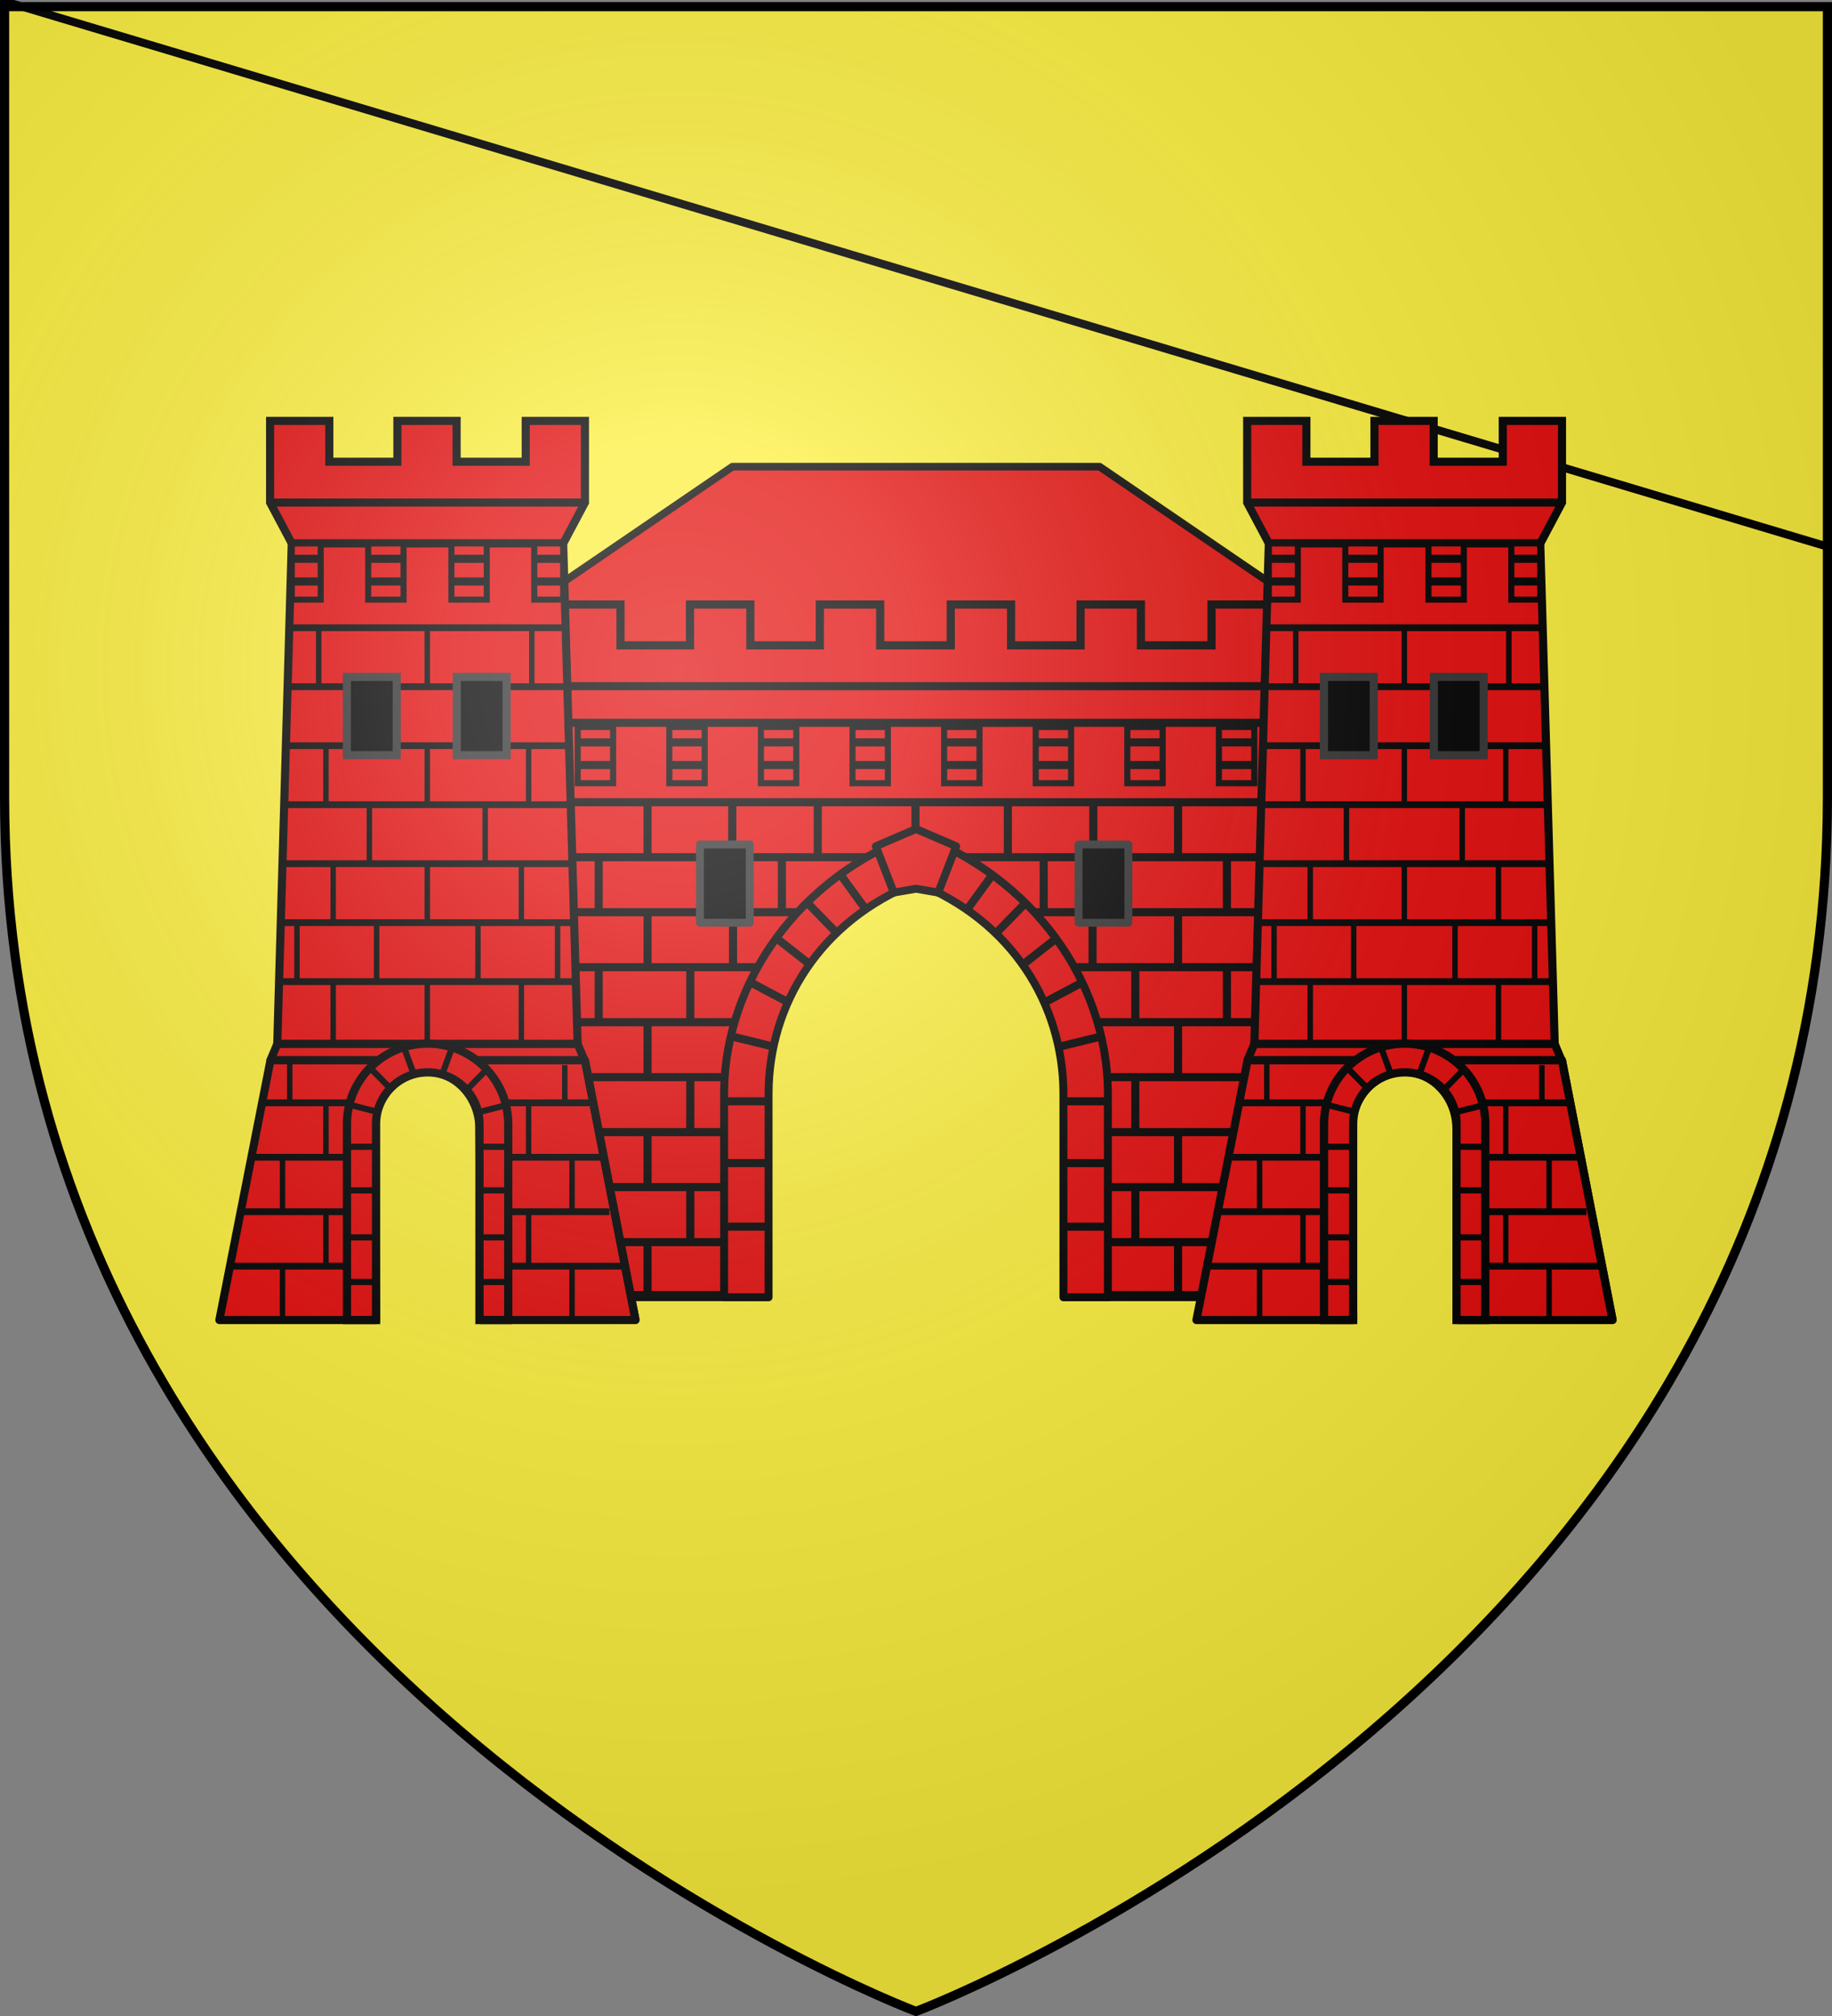 <?xml version="1.0" encoding="UTF-8" standalone="no"?>
<svg
   xmlns:dc="http://purl.org/dc/elements/1.1/"
   xmlns:cc="http://creativecommons.org/ns#"
   xmlns:rdf="http://www.w3.org/1999/02/22-rdf-syntax-ns#"
   xmlns:svg="http://www.w3.org/2000/svg"
   xmlns="http://www.w3.org/2000/svg"
   xmlns:xlink="http://www.w3.org/1999/xlink"
   xmlns:sodipodi="http://sodipodi.sourceforge.net/DTD/sodipodi-0.dtd"
   xmlns:inkscape="http://www.inkscape.org/namespaces/inkscape"
   height="660"
   width="600"
   version="1.0"
   id="svg2"
   sodipodi:version="0.32"
   inkscape:version="0.46"
   sodipodi:docname="Blason ville fr Revin A(Ardennes).svg"
   sodipodi:docbase="D:\Mes documents\Renaud-Notre Lapin"
   inkscape:export-filename="/Users/olivier/Desktop/Blason Rouge/Blason_Vide_3D.png"
   inkscape:export-xdpi="144"
   inkscape:export-ydpi="144"
   inkscape:output_extension="org.inkscape.output.svg.inkscape">
  <rect width="100%" height="100%" fill="#808080" stroke="none"/>
  <sodipodi:namedview
     inkscape:window-height="975"
     inkscape:window-width="1280"
     inkscape:pageshadow="2"
     inkscape:pageopacity="0.0"
     guidetolerance="10.0"
     gridtolerance="10.0"
     objecttolerance="10.0"
     borderopacity="1.0"
     bordercolor="#666666"
     pagecolor="#ffffff"
     id="base"
     showgrid="false"
     height="660px"
     inkscape:zoom="1.1590904"
     inkscape:cx="300.00013"
     inkscape:cy="330.00014"
     inkscape:window-x="-4"
     inkscape:window-y="-4"
     inkscape:current-layer="layer4"
     inkscape:object-nodes="true"
     inkscape:snap-global="true" />
  <desc
     id="desc4">Flag of Canton of Valais (Wallis)</desc>
  <defs
     id="defs6">
    <linearGradient
       id="linearGradient2893">
      <stop
         style="stop-color:white;stop-opacity:0.314;"
         offset="0"
         id="stop2895" />
      <stop
         id="stop2897"
         offset="0.19"
         style="stop-color:white;stop-opacity:0.251;" />
      <stop
         style="stop-color:#6b6b6b;stop-opacity:0.125;"
         offset="0.6"
         id="stop2901" />
      <stop
         style="stop-color:black;stop-opacity:0.125;"
         offset="1"
         id="stop2899" />
    </linearGradient>
    <radialGradient
       inkscape:collect="always"
       xlink:href="#linearGradient2893"
       id="radialGradient3163"
       gradientUnits="userSpaceOnUse"
       gradientTransform="matrix(1.353,0,0,1.349,-77.629,-85.747)"
       cx="221.445"
       cy="226.331"
       fx="221.445"
       fy="226.331"
       r="300" />
    <g
       id="f">
      <rect
         id="rect1964"
         style="fill:#28166f"
         y="-30"
         x="-50"
         height="60"
         width="100" />
      <g
         id="g1966"
         style="fill:#ffffff"
         transform="translate(0,-20)">
        <path
           id="path1968"
           d="M -1.212,27.818 C -1.212,22.175 -2.091,20.471 -4.542,13.98 C -5.709,10.888 -5.024,7.103 -2.858,3.601 C -2.082,2.346 -1.114,1.214 0,0 C 1.114,1.214 2.082,2.346 2.858,3.601 C 5.024,7.103 5.709,10.888 4.542,13.98 C 2.091,20.471 1.212,22.175 1.212,27.818 L -1.212,27.818 z" />
        <path
           id="rwi"
           d="M 2.922,27.672 C 2.922,21.721 5.239,17.829 8.501,16.66 C 9.949,16.141 11.808,16.387 13.519,18.107 C 15.638,20.236 16.255,26.1 10.036,27.228 C 10.694,26.272 10.655,24.147 9.322,23.441 C 8.331,22.916 7.209,23.188 6.646,23.564 C 5.822,24.116 4.917,25.67 4.967,27.672 L 2.922,27.672 z" />
        <path
           id="path1971"
           d="M 1.777,30.183 C 1.79,32.191 2.795,33.518 4.516,34.257 C 4.295,34.955 3.257,36.378 1.831,36.281 C 1.55,37.787 1.282,38.632 0,40 C -1.282,38.632 -1.55,37.787 -1.831,36.281 C -3.257,36.378 -4.295,34.955 -4.516,34.257 C -2.795,33.518 -1.79,32.191 -1.777,30.183 L 1.777,30.183 z" />
        <use
           xlink:href="#rwi"
           height="400"
           width="800"
           y="0"
           x="0"
           id="use1973"
           transform="scale(-1,1)" />
        <rect
           id="rect1975"
           y="27.331"
           x="-7.923"
           height="3.218"
           width="15.846" />
      </g>
    </g>
  </defs>
  <g
     inkscape:groupmode="layer"
     id="layer3"
     inkscape:label="Fond écu"
     style="display:inline">
    <path
       id="path2855"
       style="fill:#fcef3c;fill-opacity:1;fill-rule:evenodd;stroke:none;stroke-width:1px;stroke-linecap:butt;stroke-linejoin:miter;stroke-opacity:1"
       d="M 300,658.5 C 300,658.5 598.5,546.18 598.5,260.728 C 598.5,-24.723 598.5,2.176 598.5,2.176 L 1.5,2.176 L 1.5,260.728 C 1.5,546.18 300,658.5 300,658.5 z "
       sodipodi:nodetypes="cccccc" />
    <path
       id="path9012"
       d="M 976.315,291.922 C NaN,NaN NaN,NaN 983.381,303.231"
       style="fill:none;fill-opacity:1;stroke:#000000;stroke-width:2.65;stroke-miterlimit:4;stroke-dasharray:none;stroke-opacity:1"
       sodipodi:nodetypes="cc" />
  </g>
  <g
     inkscape:groupmode="layer"
     id="layer4"
     inkscape:label="Meubles">
    <path
       style="opacity:0.98;fill:#e20909;fill-opacity:1;stroke:#000000;stroke-width:2.5;stroke-linejoin:round;stroke-miterlimit:4;stroke-opacity:1"
       d="M 172.438,198.781 L 172.438,212.312 L 427.562,212.312 L 427.562,198.781 L 360.125,152.781 L 239.875,152.781 L 172.438,198.781 z"
       id="rect4964"
       sodipodi:nodetypes="ccccccc" />
    <g
       style="display:inline"
       id="g4165"
       transform="translate(-700,-6)">
      <path
         sodipodi:nodetypes="cccccccccccccccccccccccccccccccccc"
         id="path4406"
         d="M 883.465,203.906 L 883.465,217.281 L 883.465,230.625 L 883.465,430 L 941.732,430 L 946.866,334 L 1000,286 L 1055.134,336 L 1058.267,430 L 1116.535,430 L 1116.535,230.625 L 1116.535,217.281 L 1116.535,203.906 L 1096.773,203.906 L 1096.773,217.281 L 1073.663,217.281 L 1073.663,203.906 L 1053.901,203.906 L 1053.901,217.281 L 1031.142,217.281 L 1031.142,203.906 L 1011.379,203.906 L 1011.379,217.281 L 988.27,217.281 L 988.27,203.906 L 968.507,203.906 L 968.507,217.281 L 945.749,217.281 L 945.749,203.906 L 925.986,203.906 L 925.986,217.281 L 903.227,217.281 L 903.227,203.906 L 883.465,203.906 z"
         style="opacity:1;fill:#e20909;fill-opacity:1;stroke:#000000;stroke-width:2.68;stroke-miterlimit:4;stroke-dasharray:none;stroke-opacity:1" />
      <g
         transform="translate(-1.693,0)"
         id="g3162">
        <path
           sodipodi:nodetypes="ccccc"
           id="path4414"
           d="M 980.9,244.001 L 992.483,244.001 L 992.483,262.411 L 980.9,262.411 L 980.9,244.001 z"
           style="fill:#e20909;fill-opacity:1;stroke:#000000;stroke-width:1.99;stroke-miterlimit:4;stroke-dasharray:none;stroke-opacity:1" />
        <path
           sodipodi:nodetypes="ccc"
           id="path4418"
           d="M 980.9,256.469 L 980.9,256.469 L 992.483,256.469"
           style="fill:#e20909;fill-opacity:1;stroke:#000000;stroke-width:2.654;stroke-miterlimit:4;stroke-dasharray:none;stroke-opacity:1" />
        <path
           sodipodi:nodetypes="ccc"
           style="fill:#e20909;fill-opacity:1;stroke:#000000;stroke-width:2.654;stroke-miterlimit:4;stroke-dasharray:none;stroke-opacity:1"
           d="M 980.9,249.042 L 980.9,249.042 L 992.483,249.042"
           id="path4420" />
      </g>
      <path
         sodipodi:nodetypes="cc"
         style="fill:none;fill-opacity:1;stroke:#000000;stroke-width:2.654;stroke-miterlimit:4;stroke-dasharray:none;stroke-opacity:1"
         d="M 883.523,230.638 L 1116.635,230.638"
         id="path4434" />
      <use
         height="660"
         width="600"
         transform="translate(30,0)"
         id="use3167"
         xlink:href="#g3162"
         y="0"
         x="0" />
      <use
         height="660"
         width="600"
         transform="translate(-30,0)"
         id="use3169"
         xlink:href="#g3162"
         y="0"
         x="0" />
      <use
         height="660"
         width="600"
         transform="translate(-60,0)"
         id="use3171"
         xlink:href="#g3162"
         y="0"
         x="0" />
      <use
         height="660"
         width="600"
         transform="translate(60,0)"
         id="use3173"
         xlink:href="#g3162"
         y="0"
         x="0" />
      <use
         height="660"
         width="600"
         transform="translate(90,0)"
         id="use3175"
         xlink:href="#g3162"
         y="0"
         x="0" />
      <use
         height="660"
         width="600"
         transform="translate(-90,0)"
         id="use3177"
         xlink:href="#g3162"
         y="0"
         x="0" />
      <use
         height="660"
         width="600"
         transform="translate(120,0)"
         id="use3179"
         xlink:href="#g3162"
         y="0"
         x="0" />
      <path
         id="path3181"
         d="M 883.523,268.638 L 1116.635,268.638"
         style="fill:none;fill-opacity:1;stroke:#000000;stroke-width:2.654;stroke-miterlimit:4;stroke-dasharray:none;stroke-opacity:1"
         sodipodi:nodetypes="cc" />
      <path
         sodipodi:nodetypes="cc"
         style="fill:none;fill-opacity:1;stroke:#000000;stroke-width:2.654;stroke-miterlimit:4;stroke-dasharray:none;stroke-opacity:1"
         d="M 883.523,286.638 L 1116.635,286.638"
         id="path3183" />
      <g
         id="g3222">
        <path
           sodipodi:nodetypes="cc"
           style="fill:none;fill-opacity:1;stroke:#000000;stroke-width:2.654;stroke-miterlimit:4;stroke-dasharray:none;stroke-opacity:1"
           d="M 883.523,304.638 L 962.635,304.638"
           id="path3185" />
        <path
           sodipodi:nodetypes="cc"
           style="fill:none;fill-opacity:1;stroke:#000000;stroke-width:2.654;stroke-miterlimit:4;stroke-dasharray:none;stroke-opacity:1"
           d="M 883.523,322.638 L 950.635,322.638"
           id="path3189" />
        <path
           id="path3191"
           d="M 883.523,340.638 L 946.635,340.638"
           style="fill:none;fill-opacity:1;stroke:#000000;stroke-width:2.654;stroke-miterlimit:4;stroke-dasharray:none;stroke-opacity:1"
           sodipodi:nodetypes="cc" />
        <path
           sodipodi:nodetypes="cc"
           style="fill:none;fill-opacity:1;stroke:#000000;stroke-width:2.654;stroke-miterlimit:4;stroke-dasharray:none;stroke-opacity:1"
           d="M 883.523,358.638 L 944.635,358.638"
           id="path3193" />
        <path
           id="path3195"
           d="M 883.523,376.638 L 944.635,376.638"
           style="fill:none;fill-opacity:1;stroke:#000000;stroke-width:2.654;stroke-miterlimit:4;stroke-dasharray:none;stroke-opacity:1"
           sodipodi:nodetypes="cc" />
        <path
           sodipodi:nodetypes="cc"
           style="fill:none;fill-opacity:1;stroke:#000000;stroke-width:2.654;stroke-miterlimit:4;stroke-dasharray:none;stroke-opacity:1"
           d="M 883.523,394.638 L 944.635,394.638"
           id="path3197" />
        <path
           id="path3199"
           d="M 883.523,412.638 L 944.635,412.638"
           style="fill:none;fill-opacity:1;stroke:#000000;stroke-width:2.654;stroke-miterlimit:4;stroke-dasharray:none;stroke-opacity:1"
           sodipodi:nodetypes="cc" />
        <path
           sodipodi:nodetypes="cc"
           style="fill:none;fill-opacity:1;stroke:#000000;stroke-width:2.654;stroke-miterlimit:4;stroke-dasharray:none;stroke-opacity:1"
           d="M 883.523,430.638 L 944.635,430.638"
           id="path3201" />
      </g>
      <g
         id="g4037" />
      <g
         transform="matrix(-1,0,0,1,2000.159,0)"
         id="g3232">
        <path
           id="path3234"
           d="M 883.523,304.638 L 962.635,304.638"
           style="fill:none;fill-opacity:1;stroke:#000000;stroke-width:2.654;stroke-miterlimit:4;stroke-dasharray:none;stroke-opacity:1"
           sodipodi:nodetypes="cc" />
        <path
           id="path3236"
           d="M 883.523,322.638 L 950.635,322.638"
           style="fill:none;fill-opacity:1;stroke:#000000;stroke-width:2.654;stroke-miterlimit:4;stroke-dasharray:none;stroke-opacity:1"
           sodipodi:nodetypes="cc" />
        <path
           sodipodi:nodetypes="cc"
           style="fill:none;fill-opacity:1;stroke:#000000;stroke-width:2.654;stroke-miterlimit:4;stroke-dasharray:none;stroke-opacity:1"
           d="M 883.523,340.638 L 946.635,340.638"
           id="path3238" />
        <path
           id="path3240"
           d="M 883.523,358.638 L 944.635,358.638"
           style="fill:none;fill-opacity:1;stroke:#000000;stroke-width:2.654;stroke-miterlimit:4;stroke-dasharray:none;stroke-opacity:1"
           sodipodi:nodetypes="cc" />
        <path
           sodipodi:nodetypes="cc"
           style="fill:none;fill-opacity:1;stroke:#000000;stroke-width:2.654;stroke-miterlimit:4;stroke-dasharray:none;stroke-opacity:1"
           d="M 883.523,376.638 L 944.635,376.638"
           id="path3242" />
        <path
           id="path3244"
           d="M 883.523,394.638 L 944.635,394.638"
           style="fill:none;fill-opacity:1;stroke:#000000;stroke-width:2.654;stroke-miterlimit:4;stroke-dasharray:none;stroke-opacity:1"
           sodipodi:nodetypes="cc" />
        <path
           sodipodi:nodetypes="cc"
           style="fill:none;fill-opacity:1;stroke:#000000;stroke-width:2.654;stroke-miterlimit:4;stroke-dasharray:none;stroke-opacity:1"
           d="M 883.523,412.638 L 944.635,412.638"
           id="path3246" />
        <path
           id="path3248"
           d="M 883.523,430.638 L 944.635,430.638"
           style="fill:none;fill-opacity:1;stroke:#000000;stroke-width:2.654;stroke-miterlimit:4;stroke-dasharray:none;stroke-opacity:1"
           sodipodi:nodetypes="cc" />
      </g>
      <path
         sodipodi:nodetypes="ccccccccccc"
         id="rect3207"
         d="M 1000,279.017 C 961.514,293.226 937.664,327.357 937.156,363.017 L 937.156,430.705 L 951.719,430.705 L 951.719,363.767 C 951.88,334.797 968.524,307.451 1000,294.955 C 1031.476,307.451 1048.12,334.797 1048.281,363.767 L 1048.281,430.705 L 1062.844,430.705 L 1062.844,363.017 C 1062.336,327.357 1038.486,293.226 1000,279.017 z"
         style="fill:#e20909;fill-opacity:1;stroke:#000000;stroke-width:2.59;stroke-linejoin:round;stroke-miterlimit:4;stroke-opacity:1" />
      <path
         sodipodi:nodetypes="cc"
         style="fill:none;fill-opacity:1;stroke:#000000;stroke-width:2.654;stroke-miterlimit:4;stroke-dasharray:none;stroke-opacity:1"
         d="M 999.827,286.173 L 999.827,269.061"
         id="path4109" />
      <path
         id="path3215"
         d="M 1000,277.392 L 986.844,283.049 L 992.719,298.205 L 1000,296.955 L 1007.281,298.205 L 1013.156,283.049 L 1000,277.392 z"
         style="fill:#e20909;fill-opacity:1;stroke:#000000;stroke-width:2.59;stroke-linejoin:round;stroke-miterlimit:4;stroke-dasharray:none;stroke-opacity:1" />
      <path
         id="path4082"
         d="M 883.523,242.638 L 1116.635,242.638"
         style="fill:none;fill-opacity:1;stroke:#000000;stroke-width:2.654;stroke-miterlimit:4;stroke-dasharray:none;stroke-opacity:1"
         sodipodi:nodetypes="cc" />
      <use
         height="660"
         width="600"
         transform="matrix(-1,0,0,1,1997.906,0)"
         id="use4135"
         xlink:href="#g4119"
         y="0"
         x="0" />
      <g
         id="g4119">
        <path
           sodipodi:nodetypes="cc"
           style="fill:none;fill-opacity:1;stroke:#000000;stroke-width:2.654;stroke-miterlimit:4;stroke-dasharray:none;stroke-opacity:1"
           d="M 912.079,430.173 L 912.079,413.061"
           id="path4089" />
        <use
           x="0"
           y="0"
           xlink:href="#path4089"
           id="use4091"
           transform="translate(0,-36)"
           width="600"
           height="660" />
        <use
           x="0"
           y="0"
           xlink:href="#path4089"
           id="use4093"
           transform="translate(0,-72)"
           width="600"
           height="660" />
        <use
           x="0"
           y="0"
           xlink:href="#path4089"
           id="use4095"
           transform="translate(0,-108)"
           width="600"
           height="660" />
        <use
           x="0"
           y="0"
           xlink:href="#path4089"
           id="use4097"
           transform="translate(0,-144)"
           width="600"
           height="660" />
        <use
           x="0"
           y="0"
           xlink:href="#path4089"
           id="use4099"
           transform="translate(14,-18)"
           width="600"
           height="660" />
        <use
           x="0"
           y="0"
           xlink:href="#use4099"
           id="use4101"
           transform="translate(0,-36)"
           width="600"
           height="660" />
        <use
           x="0"
           y="0"
           xlink:href="#use4101"
           id="use4103"
           transform="translate(0,-36)"
           width="600"
           height="660" />
        <use
           x="0"
           y="0"
           xlink:href="#use4103"
           id="use4105"
           transform="translate(-30,0)"
           width="600"
           height="660" />
        <use
           x="0"
           y="0"
           xlink:href="#use4105"
           id="use4107"
           transform="translate(0,-36)"
           width="600"
           height="660" />
        <use
           x="0"
           y="0"
           xlink:href="#path4109"
           id="use4111"
           transform="translate(-32,0)"
           width="600"
           height="660" />
        <use
           x="0"
           y="0"
           xlink:href="#use4111"
           id="use4113"
           transform="translate(-28,0)"
           width="600"
           height="660" />
        <use
           x="0"
           y="0"
           xlink:href="#use4107"
           id="use4115"
           transform="translate(60,0)"
           width="600"
           height="660" />
        <use
           x="0"
           y="0"
           xlink:href="#use4095"
           id="use4117"
           transform="translate(28,0)"
           width="600"
           height="660" />
      </g>
      <path
         id="path3203"
         d="M 929.233,282.465 L 945.555,282.465 L 945.555,308.088 L 929.233,308.088 L 929.233,282.465 z"
         style="opacity:1;fill:#000000;fill-opacity:1;stroke:#313131;stroke-width:2.59;stroke-linejoin:round;stroke-miterlimit:4;stroke-dasharray:none;stroke-opacity:1" />
      <path
         style="opacity:1;fill:#000000;fill-opacity:1;stroke:#313131;stroke-width:2.59;stroke-linejoin:round;stroke-miterlimit:4;stroke-dasharray:none;stroke-opacity:1"
         d="M 1053.233,282.465 L 1069.555,282.465 L 1069.555,308.088 L 1053.233,308.088 L 1053.233,282.465 z"
         id="path4084" />
      <g
         id="g4153">
        <path
           id="path8998"
           d="M 937.115,407.587 L 951.096,407.587"
           style="fill:none;fill-opacity:1;stroke:#000000;stroke-width:2.65;stroke-miterlimit:4;stroke-dasharray:none;stroke-opacity:1"
           sodipodi:nodetypes="cc" />
        <path
           id="path9000"
           d="M 937.401,386.775 L 950.922,386.775"
           style="fill:none;fill-opacity:1;stroke:#000000;stroke-width:2.65;stroke-miterlimit:4;stroke-dasharray:none;stroke-opacity:1"
           sodipodi:nodetypes="cc" />
        <path
           id="path9002"
           d="M 937.791,366.545 L 951.038,366.545"
           style="fill:none;fill-opacity:1;stroke:#000000;stroke-width:2.65;stroke-miterlimit:4;stroke-dasharray:none;stroke-opacity:1"
           sodipodi:nodetypes="cc" />
        <path
           id="path9004"
           d="M 975.194,292.251 L 983.202,303.241"
           style="fill:none;fill-opacity:1;stroke:#000000;stroke-width:2.65;stroke-miterlimit:4;stroke-dasharray:none;stroke-opacity:1"
           sodipodi:nodetypes="cc" />
        <path
           id="path9008"
           d="M 945.774,327.584 L 957.92,334.028"
           style="fill:none;fill-opacity:1;stroke:#000000;stroke-width:2.65;stroke-miterlimit:4;stroke-dasharray:none;stroke-opacity:1"
           sodipodi:nodetypes="cc" />
        <path
           id="path9010"
           d="M 954.375,313.201 L 964.44,321.102"
           style="fill:none;fill-opacity:1;stroke:#000000;stroke-width:2.65;stroke-miterlimit:4;stroke-dasharray:none;stroke-opacity:1"
           sodipodi:nodetypes="cc" />
        <path
           sodipodi:nodetypes="cc"
           style="fill:none;fill-opacity:1;stroke:#000000;stroke-width:2.65;stroke-miterlimit:4;stroke-dasharray:none;stroke-opacity:1"
           d="M 964.229,301.368 L 973.812,311.225"
           id="path4137" />
        <path
           sodipodi:nodetypes="cc"
           style="fill:none;fill-opacity:1;stroke:#000000;stroke-width:2.65;stroke-miterlimit:4;stroke-dasharray:none;stroke-opacity:1"
           d="M 939.48,345.265 L 952.898,348.552"
           id="path4139" />
      </g>
      <use
         height="660"
         width="600"
         transform="matrix(-1,0,0,1,2000.317,0)"
         id="use4163"
         xlink:href="#g4153"
         y="0"
         x="0" />
    </g>
    <g
       id="g5963"
       inkscape:label="Fond écu"
       style="display:inline"
       transform="translate(717.219,-306.61)" />
    <g
       id="g6106"
       inkscape:label="Reflet final"
       style="display:inline"
       transform="translate(717.219,-306.61)" />
    <g
       id="g6108"
       inkscape:label="Contour final"
       style="display:inline"
       transform="translate(717.219,-306.61)" />
    <g
       id="g4875"
       transform="translate(160,0)">
      <path
         id="path3616"
         d="M 248.594,347.062 L 231.844,432.156 L 283.188,432.156 L 282.719,369.562 C 282.719,359.305 290.384,350.937 299.844,350.938 C 309.304,350.938 317,359.305 317,369.562 L 317.5,432.156 L 368.156,432.156 L 351.562,347.062 L 248.594,347.062 z"
         style="fill:#e20909;fill-opacity:1;stroke:#000000;stroke-width:2.654;stroke-linejoin:round;stroke-miterlimit:4;stroke-dasharray:none;stroke-opacity:1" />
      <path
         style="fill:#e20909;fill-opacity:1;stroke:#000000;stroke-width:2.654;stroke-miterlimit:4;stroke-dasharray:none;stroke-opacity:1"
         d="M 248.461,137.797 L 248.461,151.166 L 248.461,164.535 L 255.567,177.903 L 344.468,177.903 L 351.574,164.535 L 351.574,151.166 L 351.574,137.797 L 332.177,137.797 L 332.177,151.166 L 329.045,151.166 L 316.013,151.166 L 309.548,151.166 L 309.548,137.797 L 290.151,137.797 L 290.151,151.166 L 284.022,151.166 L 270.956,151.166 L 267.858,151.166 L 267.858,137.797 L 248.461,137.797 z"
         id="path12094" />
      <path
         style="fill:#e20909;fill-opacity:1;stroke:#000000;stroke-width:2.654;stroke-miterlimit:4;stroke-dasharray:none;stroke-opacity:1"
         d="M 250.807,341.791 L 349.191,341.791 L 344.449,177.898 L 255.548,177.898 L 250.807,341.791 z"
         id="path12096"
         sodipodi:nodetypes="ccccc" />
      <path
         sodipodi:nodetypes="ccccc"
         style="fill:#e20909;fill-opacity:1;stroke:#000000;stroke-width:2.654;stroke-linejoin:round;stroke-miterlimit:4;stroke-dasharray:none;stroke-opacity:1"
         d="M 250.809,341.78 L 248.59,347.062 L 351.409,347.062 L 349.191,341.78 L 250.809,341.78 z"
         id="path12098" />
      <path
         sodipodi:nodetypes="ccccc"
         style="fill:#ffffff;fill-opacity:1;stroke:#000000;stroke-width:2.654;stroke-miterlimit:4;stroke-dasharray:none;stroke-opacity:1"
         d="M 231.853,432.159 L 231.853,432.159 z M 368.146,432.159 L 351.56,347.062 L 368.146,432.159 z"
         id="path12100" />
      <use
         height="660"
         width="600"
         id="use9495"
         transform="translate(-1.3895392e-6,115.994)"
         xlink:href="#rect9481"
         inkscape:tiled-clone-of="#rect9481"
         y="0"
         x="0" />
      <rect
         y="320.253"
         x="251.469"
         height="2.228"
         width="97.159"
         id="rect9451"
         style="fill:#000000;fill-opacity:1;stroke:none;stroke-width:2;stroke-miterlimit:4;stroke-dasharray:none;stroke-opacity:1" />
      <rect
         style="fill:#000000;fill-opacity:1;stroke:none;stroke-width:2;stroke-miterlimit:4;stroke-dasharray:none;stroke-opacity:1"
         id="rect9453"
         width="96.275"
         height="2.228"
         x="251.8"
         y="300.943" />
      <rect
         y="281.633"
         x="252.96"
         height="2.228"
         width="93.956"
         id="rect9455"
         style="fill:#000000;fill-opacity:1;stroke:none;stroke-width:2;stroke-miterlimit:4;stroke-dasharray:none;stroke-opacity:1" />
      <rect
         style="fill:#000000;fill-opacity:1;stroke:none;stroke-width:2;stroke-miterlimit:4;stroke-dasharray:none;stroke-opacity:1"
         id="rect9457"
         width="93.411"
         height="2.228"
         x="253.197"
         y="262.322" />
      <rect
         y="243.012"
         x="253.575"
         height="2.228"
         width="92.418"
         id="rect9459"
         style="fill:#000000;fill-opacity:1;stroke:none;stroke-width:2;stroke-miterlimit:4;stroke-dasharray:none;stroke-opacity:1" />
      <rect
         style="fill:#000000;fill-opacity:1;stroke:none;stroke-width:2;stroke-miterlimit:4;stroke-dasharray:none;stroke-opacity:1"
         id="rect9461"
         width="91.187"
         height="2.228"
         x="253.883"
         y="223.702" />
      <rect
         y="204.392"
         x="254.805"
         height="2.228"
         width="90.201"
         id="rect9463"
         style="fill:#000000;fill-opacity:1;stroke:none;stroke-width:2;stroke-miterlimit:4;stroke-dasharray:none;stroke-opacity:1" />
      <path
         id="path12110"
         d="M 255.56,177.903 L 265.043,177.903 L 265.043,196.313 L 255.56,196.313 L 255.56,177.903 z"
         style="fill:#e20909;fill-opacity:1;stroke:#000000;stroke-width:1.99;stroke-miterlimit:4;stroke-dasharray:none;stroke-opacity:1" />
      <path
         style="fill:#e20909;fill-opacity:1;stroke:#000000;stroke-width:1.99;stroke-miterlimit:4;stroke-dasharray:none;stroke-opacity:1"
         d="M 334.966,177.898 L 344.449,177.898 L 344.449,196.308 L 334.966,196.308 L 334.966,177.898 z"
         id="path12112" />
      <path
         sodipodi:nodetypes="ccccc"
         id="path12114"
         d="M 307.839,177.898 L 319.421,177.898 L 319.421,196.308 L 307.839,196.308 L 307.839,177.898 z"
         style="fill:#e20909;fill-opacity:1;stroke:#000000;stroke-width:1.99;stroke-miterlimit:4;stroke-dasharray:none;stroke-opacity:1" />
      <path
         sodipodi:nodetypes="ccccc"
         style="fill:#e20909;fill-opacity:1;stroke:#000000;stroke-width:1.99;stroke-miterlimit:4;stroke-dasharray:none;stroke-opacity:1"
         d="M 280.588,177.903 L 292.171,177.903 L 292.171,196.313 L 280.588,196.313 L 280.588,177.903 z"
         id="path12116" />
      <rect
         inkscape:tile-y0="459.02999"
         inkscape:tile-x0="999.18829"
         inkscape:tile-h="13.181556"
         inkscape:tile-w="1.5"
         inkscape:tile-cy="465.62077"
         inkscape:tile-cx="999.93829"
         transform="matrix(0,-1,1,0,0,0)"
         style="fill:#000000;fill-opacity:1;stroke:none;stroke-width:2;stroke-miterlimit:4;stroke-dasharray:none;stroke-opacity:1"
         id="rect9481"
         width="19.58"
         height="1.778"
         x="-224.868"
         y="299.049" />
      <use
         id="use9487"
         transform="translate(1.389539e-6,39.16)"
         xlink:href="#rect9481"
         inkscape:tiled-clone-of="#rect9481"
         y="0"
         x="0"
         width="600"
         height="660" />
      <path
         id="path12118"
         d="M 309.603,221.611 L 325.925,221.611 L 325.925,247.235 L 309.603,247.235 L 309.603,221.611 z"
         style="fill:#000000;fill-opacity:1;stroke:#313131;stroke-width:2.654;stroke-miterlimit:4;stroke-dasharray:none;stroke-opacity:1"
         sodipodi:nodetypes="ccccc" />
      <use
         height="660"
         width="600"
         id="use9489"
         transform="translate(18.966,57.254)"
         xlink:href="#rect9481"
         inkscape:tiled-clone-of="#rect9481"
         y="0"
         x="0" />
      <use
         height="660"
         width="600"
         id="use9491"
         transform="translate(1.389539e-6,76.834)"
         xlink:href="#rect9481"
         inkscape:tiled-clone-of="#rect9481"
         y="0"
         x="0" />
      <use
         height="660"
         width="600"
         id="use9493"
         transform="translate(-16.595,96.414)"
         xlink:href="#rect9481"
         inkscape:tiled-clone-of="#rect9481"
         y="0"
         x="0" />
      <use
         transform="translate(-35.561,-9.4156231e-7)"
         height="660"
         width="600"
         id="use9497"
         xlink:href="#rect9481"
         inkscape:tiled-clone-of="#rect9481"
         y="0"
         x="0" />
      <use
         height="660"
         width="600"
         id="use9501"
         transform="translate(42.673,96.414)"
         xlink:href="#rect9481"
         inkscape:tiled-clone-of="#rect9481"
         y="0"
         x="0" />
      <use
         height="660"
         width="600"
         id="use9503"
         transform="translate(30.819,115.994)"
         xlink:href="#rect9481"
         inkscape:tiled-clone-of="#rect9481"
         y="0"
         x="0" />
      <use
         height="660"
         width="600"
         id="use9505"
         transform="translate(-30.819,76.834)"
         xlink:href="#rect9481"
         inkscape:tiled-clone-of="#rect9481"
         y="0"
         x="0" />
      <use
         height="660"
         width="600"
         id="use9509"
         transform="translate(-42.673,96.414)"
         xlink:href="#rect9481"
         inkscape:tiled-clone-of="#rect9481"
         y="0"
         x="0" />
      <use
         transform="translate(34.231,-9.4156231e-7)"
         height="660"
         width="600"
         id="use9511"
         xlink:href="#rect9481"
         inkscape:tiled-clone-of="#rect9481"
         y="0"
         x="0" />
      <use
         height="660"
         width="600"
         id="use9513"
         transform="translate(33.19,39.16)"
         xlink:href="#rect9481"
         inkscape:tiled-clone-of="#rect9481"
         y="0"
         x="0" />
      <use
         height="660"
         width="600"
         id="use9515"
         transform="translate(-33.19,39.16)"
         xlink:href="#rect9481"
         inkscape:tiled-clone-of="#rect9481"
         y="0"
         x="0" />
      <use
         height="660"
         width="600"
         id="use9517"
         transform="translate(-18.966,57.254)"
         xlink:href="#rect9481"
         inkscape:tiled-clone-of="#rect9481"
         y="0"
         x="0" />
      <use
         height="660"
         width="600"
         id="use9519"
         transform="translate(30.819,76.834)"
         xlink:href="#rect9481"
         inkscape:tiled-clone-of="#rect9481"
         y="0"
         x="0" />
      <use
         height="660"
         width="600"
         id="use9521"
         transform="translate(16.595,96.414)"
         xlink:href="#rect9481"
         inkscape:tiled-clone-of="#rect9481"
         y="0"
         x="0" />
      <use
         height="660"
         width="600"
         id="use9523"
         transform="translate(-30.819,115.994)"
         xlink:href="#rect9481"
         inkscape:tiled-clone-of="#rect9481"
         y="0"
         x="0" />
      <path
         sodipodi:nodetypes="ccc"
         id="path12141"
         d="M 307.839,190.366 L 307.839,190.366 L 319.422,190.366"
         style="fill:#e20909;fill-opacity:1;stroke:#000000;stroke-width:2.654;stroke-miterlimit:4;stroke-dasharray:none;stroke-opacity:1" />
      <path
         sodipodi:nodetypes="ccc"
         style="fill:#e20909;fill-opacity:1;stroke:#000000;stroke-width:2.654;stroke-miterlimit:4;stroke-dasharray:none;stroke-opacity:1"
         d="M 307.839,182.939 L 307.839,182.939 L 319.422,182.939"
         id="path12143" />
      <path
         style="fill:#e20909;fill-opacity:1;stroke:#000000;stroke-width:2.654;stroke-miterlimit:4;stroke-dasharray:none;stroke-opacity:1"
         d="M 334.966,190.366 L 334.966,190.366 L 344.449,190.366"
         id="path12145" />
      <path
         id="path12147"
         d="M 334.966,182.939 L 334.966,182.939 L 344.449,182.939"
         style="fill:#e20909;fill-opacity:1;stroke:#000000;stroke-width:2.654;stroke-miterlimit:4;stroke-dasharray:none;stroke-opacity:1" />
      <path
         sodipodi:nodetypes="ccc"
         id="path12149"
         d="M 280.576,190.366 L 280.576,190.366 L 292.158,190.366"
         style="fill:#e20909;fill-opacity:1;stroke:#000000;stroke-width:2.654;stroke-miterlimit:4;stroke-dasharray:none;stroke-opacity:1" />
      <path
         sodipodi:nodetypes="ccc"
         style="fill:#e20909;fill-opacity:1;stroke:#000000;stroke-width:2.654;stroke-miterlimit:4;stroke-dasharray:none;stroke-opacity:1"
         d="M 280.576,182.939 L 280.576,182.939 L 292.158,182.939"
         id="path12151" />
      <path
         style="fill:#e20909;fill-opacity:1;stroke:#000000;stroke-width:2.654;stroke-miterlimit:4;stroke-dasharray:none;stroke-opacity:1"
         d="M 255.548,190.366 L 255.548,190.366 L 265.031,190.366"
         id="path12153" />
      <path
         id="path12155"
         d="M 255.548,182.939 L 255.548,182.939 L 265.031,182.939"
         style="fill:#e20909;fill-opacity:1;stroke:#000000;stroke-width:2.654;stroke-miterlimit:4;stroke-dasharray:none;stroke-opacity:1" />
      <rect
         y="332.238"
         x="-379.118"
         height="1.778"
         width="19.031"
         id="rect9541"
         style="fill:#000000;fill-opacity:1;stroke:none;stroke-width:2;stroke-miterlimit:4;stroke-dasharray:none;stroke-opacity:1"
         transform="matrix(0,-1,1,0,0,0)"
         inkscape:tile-cx="999.93829"
         inkscape:tile-cy="605.62077"
         inkscape:tile-w="1.5"
         inkscape:tile-h="13.181556"
         inkscape:tile-x0="999.18829"
         inkscape:tile-y0="599.02999" />
      <rect
         ry="0"
         style="fill:#000000;fill-opacity:1;stroke:none;stroke-width:2;stroke-miterlimit:4;stroke-dasharray:none;stroke-opacity:1"
         id="rect9547"
         width="43.01"
         height="2.228"
         x="235.067"
         y="413.405" />
      <rect
         y="395.581"
         x="238.525"
         height="2.228"
         width="37.055"
         id="rect9549"
         style="fill:#000000;fill-opacity:1;stroke:none;stroke-width:2;stroke-miterlimit:4;stroke-dasharray:none;stroke-opacity:1" />
      <rect
         style="fill:#000000;fill-opacity:1;stroke:none;stroke-width:2;stroke-miterlimit:4;stroke-dasharray:none;stroke-opacity:1"
         id="rect9551"
         width="35.201"
         height="2.228"
         x="242.212"
         y="377.756" />
      <rect
         y="359.931"
         x="245.9"
         height="2.228"
         width="34.053"
         id="rect9553"
         style="fill:#000000;fill-opacity:1;stroke:none;stroke-width:2;stroke-miterlimit:4;stroke-dasharray:none;stroke-opacity:1" />
      <use
         height="660"
         width="600"
         transform="matrix(1,0,0,0.942,-80.604,75.574)"
         id="use9555"
         xlink:href="#rect9541"
         inkscape:tiled-clone-of="#rect9541"
         y="0"
         x="0" />
      <use
         transform="matrix(1,0,0,0.942,1.389539e-6,57.417)"
         height="660"
         width="600"
         id="use9557"
         xlink:href="#rect9541"
         inkscape:tiled-clone-of="#rect9541"
         y="0"
         x="0" />
      <use
         transform="matrix(1,0,0,0.953,-80.604,35.505)"
         height="660"
         width="600"
         id="use9559"
         xlink:href="#rect9541"
         inkscape:tiled-clone-of="#rect9541"
         y="0"
         x="0" />
      <use
         height="660"
         width="600"
         id="use9561"
         transform="matrix(1,0,0,0.716,-78.233,89.262)"
         xlink:href="#rect9541"
         inkscape:tiled-clone-of="#rect9541"
         y="0"
         x="0" />
      <use
         transform="matrix(1,0,0,0.661,11.854,110.665)"
         height="660"
         width="600"
         id="use9563"
         xlink:href="#rect9541"
         inkscape:tiled-clone-of="#rect9541"
         y="0"
         x="0" />
      <use
         transform="matrix(1,0,0,0.953,14.224,71.154)"
         height="660"
         width="600"
         id="use9565"
         xlink:href="#rect9541"
         inkscape:tiled-clone-of="#rect9541"
         y="0"
         x="0" />
      <use
         transform="matrix(1,0,0,0.918,-66.38,66.035)"
         height="660"
         width="600"
         id="use9567"
         xlink:href="#rect9541"
         inkscape:tiled-clone-of="#rect9541"
         y="0"
         x="0" />
      <use
         transform="matrix(1,0,0,0.918,14.224,48.321)"
         height="660"
         width="600"
         id="use9569"
         xlink:href="#rect9541"
         inkscape:tiled-clone-of="#rect9541"
         y="0"
         x="0" />
      <use
         transform="matrix(1,0,0,0.953,-66.38,17.68)"
         height="660"
         width="600"
         id="use9571"
         xlink:href="#rect9541"
         inkscape:tiled-clone-of="#rect9541"
         y="0"
         x="0" />
      <path
         id="path13725"
         d="M 248.462,164.535 L 351.574,164.535"
         style="fill:#e20909;fill-opacity:1;stroke:#000000;stroke-width:2.654;stroke-miterlimit:4;stroke-dasharray:none;stroke-opacity:1" />
      <rect
         inkscape:tile-y0="459.02999"
         inkscape:tile-x0="999.18829"
         inkscape:tile-h="13.181556"
         inkscape:tile-w="1.5"
         inkscape:tile-cy="465.62077"
         inkscape:tile-cx="999.93829"
         transform="matrix(0,-1,1,0,0,0)"
         style="fill:#000000;fill-opacity:1;stroke:none;stroke-width:2;stroke-miterlimit:4;stroke-dasharray:none;stroke-opacity:1"
         id="rect4390"
         width="14.307"
         height="1.778"
         x="-361.259"
         y="315.849" />
      <use
         height="660"
         width="600"
         transform="translate(-33.6,0)"
         id="use4392"
         xlink:href="#rect4390"
         y="0"
         x="0" />
      <rect
         inkscape:tile-y0="459.02999"
         inkscape:tile-x0="999.18829"
         transform="matrix(0,-1,1,0,0,0)"
         style="fill:#000000;fill-opacity:1;stroke:none;stroke-width:2;stroke-miterlimit:4;stroke-dasharray:none;stroke-opacity:1"
         id="use4396"
         width="17.686"
         height="1.778"
         x="-396.638"
         y="282.249" />
      <rect
         inkscape:tile-y0="459.02999"
         inkscape:tile-x0="999.18829"
         transform="matrix(0,-1,1,0,0,0)"
         style="fill:#000000;fill-opacity:1;stroke:none;stroke-width:2;stroke-miterlimit:4;stroke-dasharray:none;stroke-opacity:1"
         id="use4398"
         width="17.686"
         height="1.778"
         x="-396.638"
         y="315.849" />
      <rect
         inkscape:tile-y0="459.02999"
         inkscape:tile-x0="999.18829"
         transform="matrix(0,-1,1,0,0,0)"
         style="fill:#000000;fill-opacity:1;stroke:none;stroke-width:2;stroke-miterlimit:4;stroke-dasharray:none;stroke-opacity:1"
         id="use4402"
         width="17.686"
         height="1.778"
         x="-432.638"
         y="315.849" />
      <rect
         inkscape:tile-y0="459.02999"
         inkscape:tile-x0="999.18829"
         transform="matrix(0,-1,1,0,0,0)"
         style="fill:#000000;fill-opacity:1;stroke:none;stroke-width:2;stroke-miterlimit:4;stroke-dasharray:none;stroke-opacity:1"
         id="use4404"
         width="17.686"
         height="1.778"
         x="-432.638"
         y="282.249" />
      <rect
         y="413.405"
         x="321.067"
         height="2.228"
         width="43.01"
         id="rect2744"
         style="fill:#000000;fill-opacity:1;stroke:none;stroke-width:2;stroke-miterlimit:4;stroke-dasharray:none;stroke-opacity:1"
         ry="0" />
      <rect
         style="fill:#000000;fill-opacity:1;stroke:none;stroke-width:2;stroke-miterlimit:4;stroke-dasharray:none;stroke-opacity:1"
         id="rect2746"
         width="37.055"
         height="2.228"
         x="322.525"
         y="395.581" />
      <rect
         y="377.756"
         x="322.212"
         height="2.228"
         width="35.201"
         id="rect2748"
         style="fill:#000000;fill-opacity:1;stroke:none;stroke-width:2;stroke-miterlimit:4;stroke-dasharray:none;stroke-opacity:1" />
      <rect
         style="fill:#000000;fill-opacity:1;stroke:none;stroke-width:2;stroke-miterlimit:4;stroke-dasharray:none;stroke-opacity:1"
         id="rect2750"
         width="34.053"
         height="2.228"
         x="319.9"
         y="359.931" />
      <g
         transform="matrix(0.9,0,0,0.9,-260.56,46.714)"
         id="g6477">
        <path
           id="path12172"
           d="M 622.888,327.721 C 606.691,327.721 593.544,340.826 593.544,356.952 L 593.544,428.265 L 604.136,428.265 L 604.136,356.919 C 604.136,346.581 612.569,338.175 622.952,338.175 C 633.336,338.175 641.768,346.581 641.768,356.919 L 641.768,428.265 L 652.232,428.265 L 652.232,356.952 C 652.232,340.826 639.086,327.721 622.888,327.721 z"
           style="fill:#e20909;fill-opacity:1;stroke:#000000;stroke-width:3.003;stroke-miterlimit:4;stroke-dasharray:none;stroke-opacity:1" />
        <path
           style="fill:#000000;fill-opacity:1;stroke:#000000;stroke-width:2.252;stroke-miterlimit:4;stroke-dasharray:none;stroke-opacity:1"
           d="M 593.082,414.433 L 604.493,414.433"
           id="path9579" />
        <path
           style="fill:#000000;fill-opacity:1;stroke:#000000;stroke-width:2.252;stroke-miterlimit:4;stroke-dasharray:none;stroke-opacity:1"
           d="M 593.375,398.203 L 604.493,398.203"
           id="path9581" />
        <path
           style="fill:#000000;fill-opacity:1;stroke:#000000;stroke-width:2.252;stroke-miterlimit:4;stroke-dasharray:none;stroke-opacity:1"
           d="M 593.667,381.1 L 604.2,381.1"
           id="path9583" />
        <path
           style="fill:#000000;fill-opacity:1;stroke:#000000;stroke-width:2.252;stroke-miterlimit:4;stroke-dasharray:none;stroke-opacity:1"
           d="M 593.56,365.264 L 604.141,365.218"
           id="path9585" />
        <path
           style="fill:#000000;fill-opacity:1;stroke:#000000;stroke-width:2.252;stroke-miterlimit:4;stroke-dasharray:none;stroke-opacity:1"
           d="M 594.87,350.061 L 604.174,352.431"
           id="path9587" />
        <path
           style="fill:#000000;fill-opacity:1;stroke:#000000;stroke-width:2.252;stroke-miterlimit:4;stroke-dasharray:none;stroke-opacity:1"
           d="M 601.375,335.917 L 608.615,343.274"
           id="path9589" />
        <path
           style="fill:#000000;fill-opacity:1;stroke:#000000;stroke-width:2.252;stroke-miterlimit:4;stroke-dasharray:none;stroke-opacity:1"
           d="M 614.429,329.449 L 617.94,339.062"
           id="path9591" />
        <path
           id="path9595"
           d="M 651.935,414.433 L 640.525,414.433"
           style="fill:#000000;fill-opacity:1;stroke:#000000;stroke-width:2.252;stroke-miterlimit:4;stroke-dasharray:none;stroke-opacity:1" />
        <path
           id="path9597"
           d="M 651.643,398.203 L 640.525,398.203"
           style="fill:#000000;fill-opacity:1;stroke:#000000;stroke-width:2.252;stroke-miterlimit:4;stroke-dasharray:none;stroke-opacity:1" />
        <path
           id="path9599"
           d="M 651.35,381.1 L 640.817,381.1"
           style="fill:#000000;fill-opacity:1;stroke:#000000;stroke-width:2.252;stroke-miterlimit:4;stroke-dasharray:none;stroke-opacity:1" />
        <path
           id="path9601"
           d="M 651.457,365.264 L 640.877,365.218"
           style="fill:#000000;fill-opacity:1;stroke:#000000;stroke-width:2.252;stroke-miterlimit:4;stroke-dasharray:none;stroke-opacity:1" />
        <path
           id="path9603"
           d="M 651.286,350.154 L 641.982,352.524"
           style="fill:#000000;fill-opacity:1;stroke:#000000;stroke-width:2.252;stroke-miterlimit:4;stroke-dasharray:none;stroke-opacity:1" />
        <path
           id="path9605"
           d="M 644.118,337.418 L 636.877,344.775"
           style="fill:#000000;fill-opacity:1;stroke:#000000;stroke-width:2.252;stroke-miterlimit:4;stroke-dasharray:none;stroke-opacity:1" />
        <path
           id="path9607"
           d="M 631.797,329.113 L 628.286,338.726"
           style="fill:#000000;fill-opacity:1;stroke:#000000;stroke-width:2.252;stroke-miterlimit:4;stroke-dasharray:none;stroke-opacity:1" />
      </g>
      <path
         sodipodi:nodetypes="ccccc"
         style="fill:#000000;fill-opacity:1;stroke:#313131;stroke-width:2.654;stroke-miterlimit:4;stroke-dasharray:none;stroke-opacity:1"
         d="M 273.603,221.611 L 289.925,221.611 L 289.925,247.235 L 273.603,247.235 L 273.603,221.611 z"
         id="path4873" />
    </g>
    <use
       x="0"
       y="0"
       xlink:href="#g4875"
       id="use4962"
       transform="translate(-320,0)"
       width="600"
       height="660" />
  </g>
  <g
     inkscape:groupmode="layer"
     id="layer2"
     inkscape:label="Reflet final"
     sodipodi:insensitive="true">
    <path
       sodipodi:nodetypes="cccccc"
       d="M 300,658.5 C 300,658.5 598.5,546.18 598.5,260.728 C 598.5,-24.723 598.5,2.176 598.5,2.176 L 1.5,2.176 L 1.5,260.728 C 1.5,546.18 300,658.5 300,658.5 z "
       style="opacity:1;fill:url(#radialGradient3163);fill-opacity:1;fill-rule:evenodd;stroke:none;stroke-width:1px;stroke-linecap:butt;stroke-linejoin:miter;stroke-opacity:1"
       id="path2875"
       inkscape:export-xdpi="144"
       inkscape:export-ydpi="144" />
  </g>
  <g
     inkscape:groupmode="layer"
     id="layer1"
     inkscape:label="Contour final"
     sodipodi:insensitive="true">
    <path
       sodipodi:nodetypes="cccccc"
       d="M 300,658.5 C 300,658.5 1.5,546.18 1.5,260.728 C 1.5,-24.723 1.5,2.176 1.5,2.176 L 598.5,2.176 L 598.5,260.728 C 598.5,546.18 300,658.5 300,658.5 z "
       style="opacity:1;fill:none;fill-opacity:1;fill-rule:evenodd;stroke:#000000;stroke-width:3;stroke-linecap:butt;stroke-linejoin:miter;stroke-miterlimit:4;stroke-dasharray:none;stroke-opacity:1"
       id="path1411"
       inkscape:export-xdpi="144"
       inkscape:export-ydpi="144" />
  </g>
</svg>
